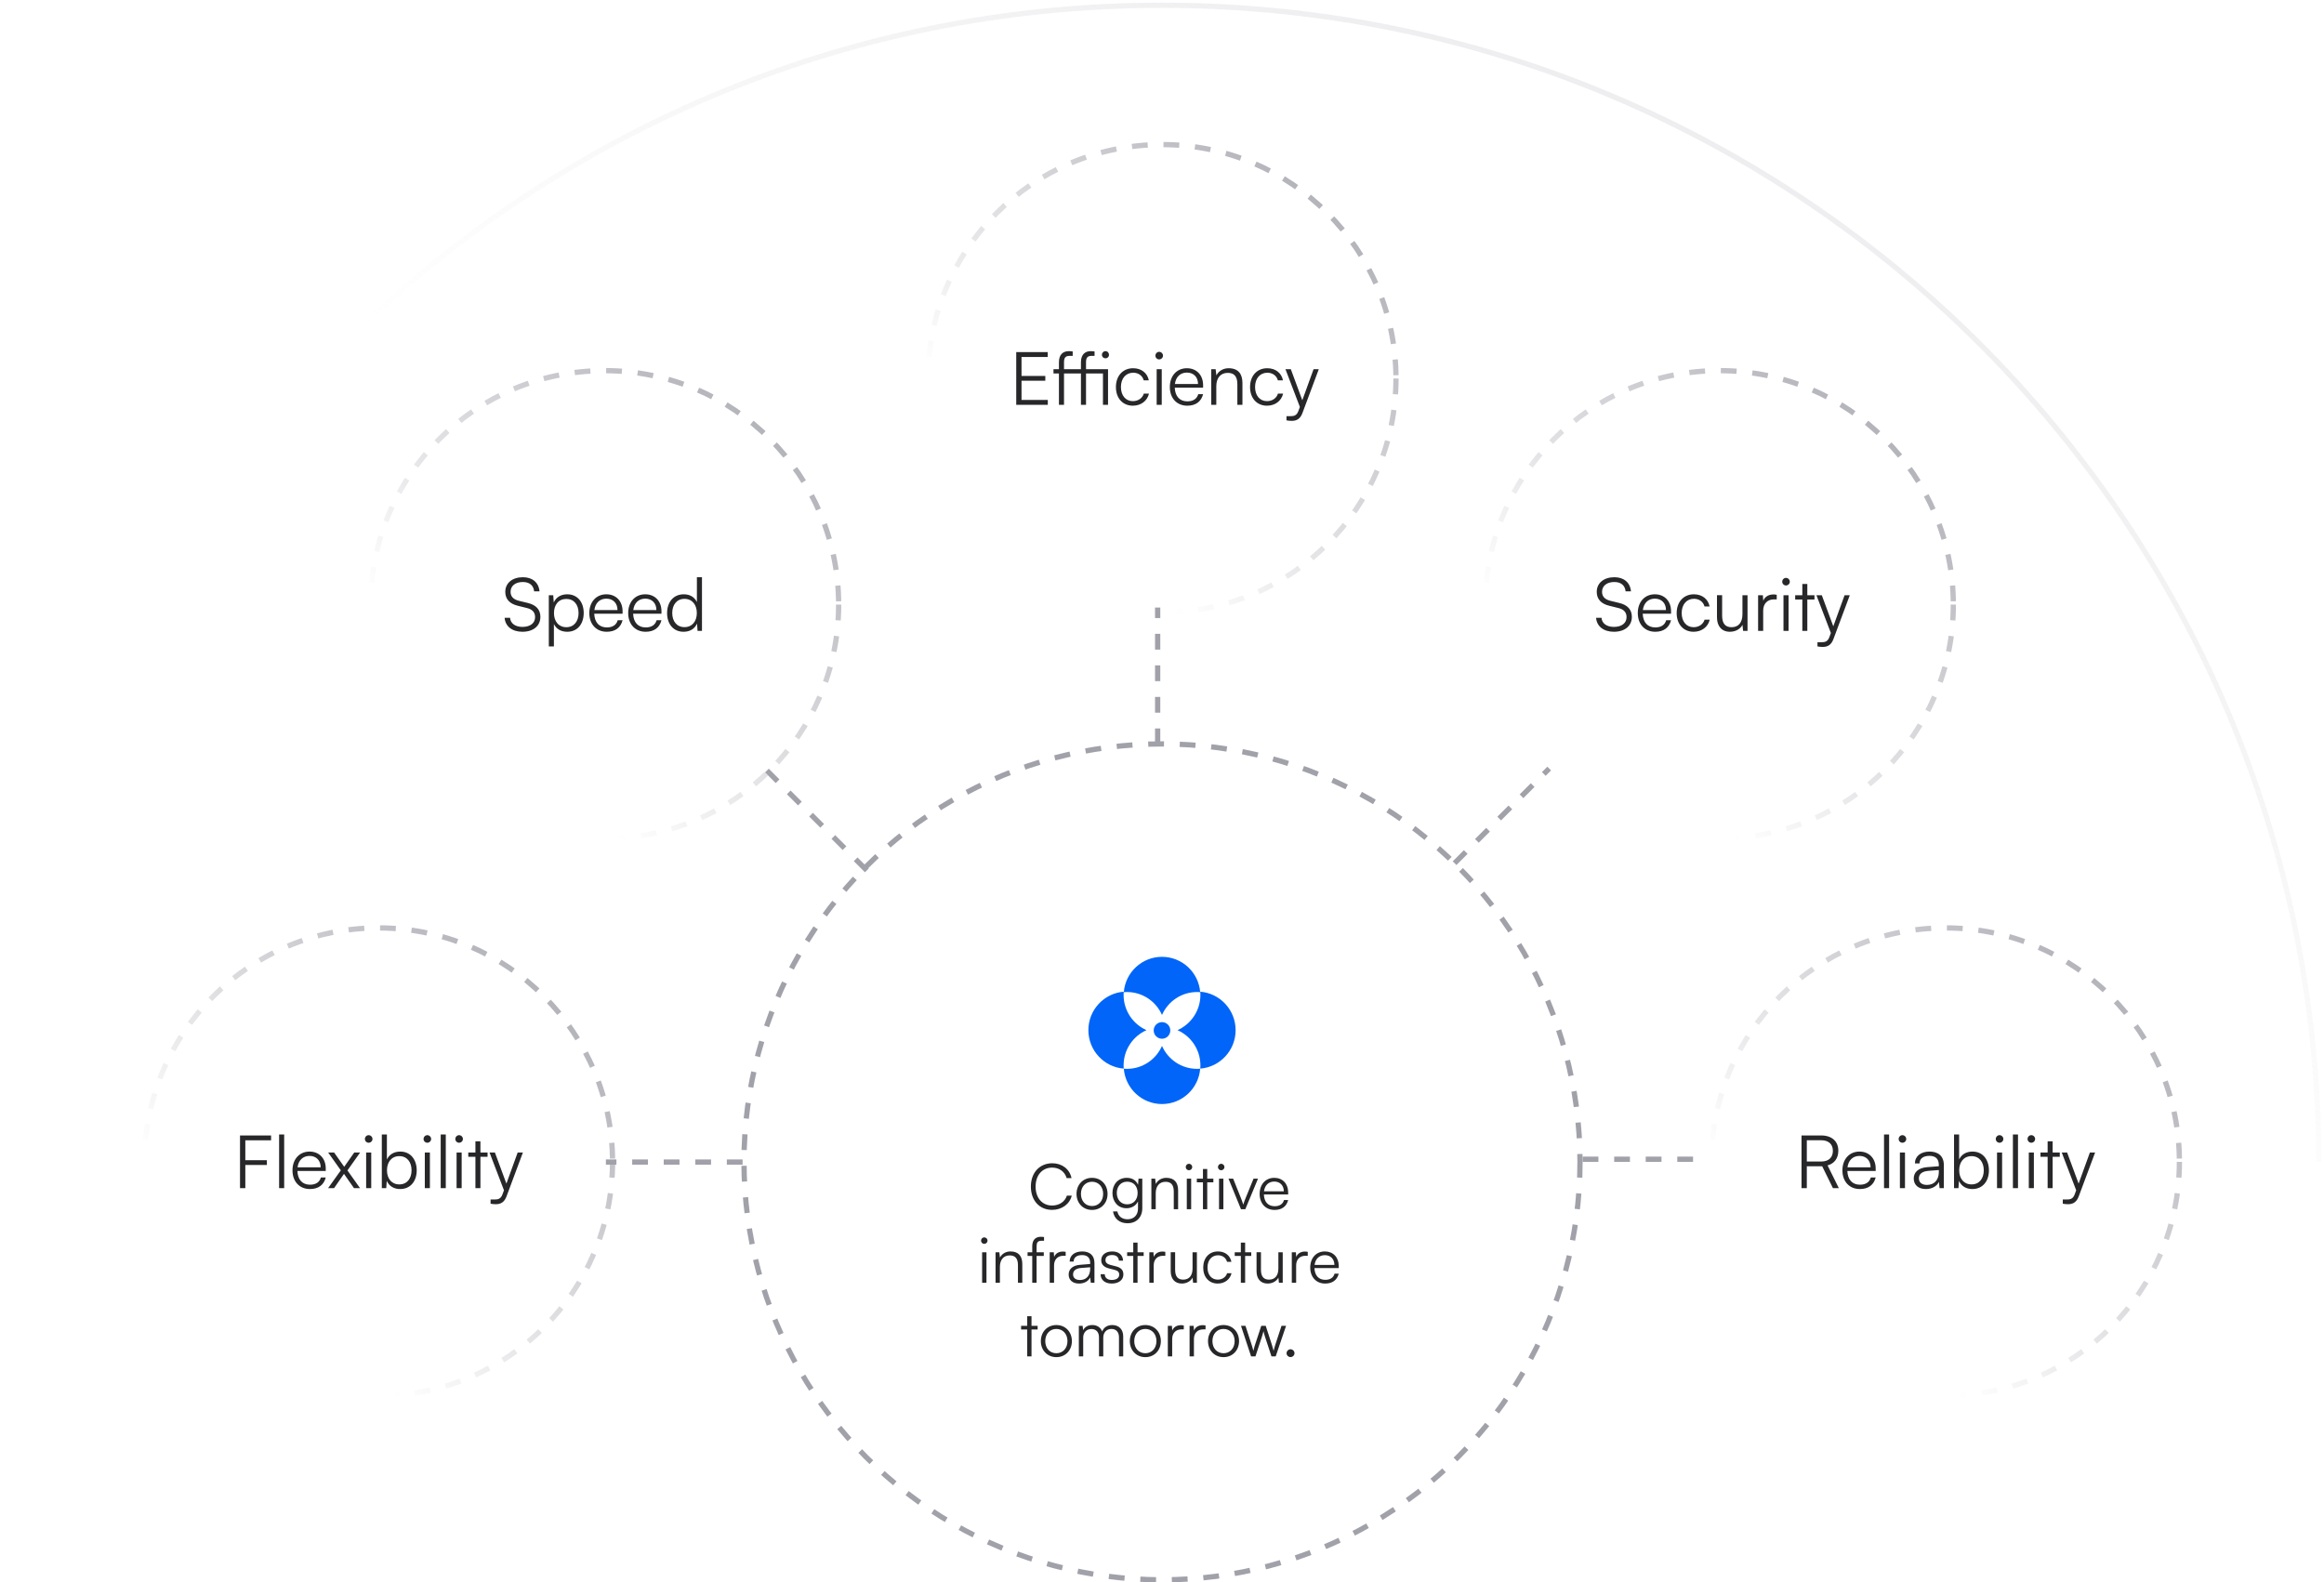 <svg width="442" height="301" viewBox="0 0 442 301" fill="none" xmlns="http://www.w3.org/2000/svg">
<line x1="301" y1="220.5" x2="325" y2="220.5" stroke="#A1A1AA" stroke-dasharray="3 3"/>
<line x1="276.646" y1="164.186" x2="294.646" y2="146.186" stroke="#A1A1AA" stroke-dasharray="3 3"/>
<line x1="220.174" y1="141.561" x2="220.174" y2="115.561" stroke="#A1A1AA" stroke-dasharray="3 3"/>
<line x1="164.859" y1="165.567" x2="145.859" y2="146.567" stroke="#A1A1AA" stroke-dasharray="3 3"/>
<line x1="141.235" y1="221.039" x2="115.235" y2="221.039" stroke="#A1A1AA" stroke-dasharray="3 3"/>
<circle cx="221" cy="221" r="79.5" stroke="#A1A1AA" stroke-dasharray="3 3"/>
<path d="M228.263 188.718C228.066 188.702 227.867 188.694 227.666 188.694C224.69 188.694 222.132 190.485 221 193.053C219.868 190.485 217.309 188.694 214.334 188.694C214.133 188.694 213.934 188.702 213.737 188.718C214.04 184.958 217.176 182 221 182C224.824 182 227.96 184.958 228.263 188.718Z" fill="#0065F8"/>
<path d="M213.694 202.662C213.694 202.864 213.702 203.065 213.718 203.263C209.958 202.958 207 199.799 207 195.947C207 192.096 209.958 188.937 213.718 188.632C213.702 188.829 213.694 189.031 213.694 189.233C213.694 192.229 215.485 194.807 218.053 195.947C215.485 197.087 213.694 199.665 213.694 202.662Z" fill="#0065F8"/>
<path d="M228.263 203.282C227.96 207.042 224.824 210 221 210C217.176 210 214.04 207.042 213.737 203.282C213.934 203.298 214.133 203.306 214.334 203.306C217.309 203.306 219.868 201.515 221 198.947C222.132 201.515 224.69 203.306 227.666 203.306C227.867 203.306 228.066 203.298 228.263 203.282Z" fill="#0065F8"/>
<path d="M221 194.421C220.128 194.421 219.421 195.128 219.421 196C219.421 196.872 220.128 197.579 221 197.579C221.872 197.579 222.579 196.872 222.579 196C222.579 195.128 221.872 194.421 221 194.421Z" fill="#0065F8"/>
<path d="M228.282 203.263C232.042 202.958 235 199.799 235 195.947C235 192.096 232.042 188.937 228.282 188.632C228.298 188.829 228.306 189.031 228.306 189.233C228.306 192.229 226.516 194.807 223.947 195.947C226.516 197.087 228.306 199.665 228.306 202.662C228.306 202.864 228.298 203.065 228.282 203.263Z" fill="#0065F8"/>
<path d="M200.093 230.132C197.693 230.132 196.061 228.344 196.061 225.704C196.061 223.064 197.717 221.264 200.141 221.264C201.989 221.264 203.441 222.38 203.789 224.084H202.865C202.505 222.848 201.449 222.092 200.105 222.092C198.221 222.092 196.961 223.532 196.961 225.704C196.961 227.864 198.221 229.304 200.105 229.304C201.461 229.304 202.541 228.572 202.913 227.42H203.837C203.441 229.04 201.941 230.132 200.093 230.132ZM204.743 227.096C204.743 225.32 205.991 224.036 207.695 224.036C209.399 224.036 210.647 225.32 210.647 227.096C210.647 228.86 209.399 230.144 207.695 230.144C205.991 230.144 204.743 228.86 204.743 227.096ZM205.583 227.084C205.583 228.452 206.447 229.4 207.695 229.4C208.931 229.4 209.807 228.452 209.807 227.084C209.807 225.74 208.931 224.78 207.695 224.78C206.447 224.78 205.583 225.74 205.583 227.084ZM211.575 226.928C211.575 225.344 212.595 224.036 214.299 224.036C215.307 224.036 216.075 224.504 216.447 225.356L216.531 224.192H217.251V229.82C217.251 231.548 216.147 232.676 214.443 232.676C212.955 232.676 211.911 231.836 211.683 230.432H212.511C212.691 231.368 213.411 231.92 214.455 231.92C215.643 231.92 216.435 231.116 216.435 229.904V228.524C216.039 229.34 215.235 229.82 214.239 229.82C212.583 229.82 211.575 228.512 211.575 226.928ZM212.403 226.916C212.403 228.104 213.135 229.076 214.359 229.076C215.619 229.076 216.363 228.164 216.363 226.916C216.363 225.68 215.643 224.768 214.371 224.768C213.123 224.768 212.403 225.74 212.403 226.916ZM219.807 230H218.979V224.192H219.699L219.819 225.2C220.203 224.456 220.971 224.036 221.811 224.036C223.407 224.036 224.067 224.984 224.067 226.448V230H223.239V226.628C223.239 225.272 222.627 224.792 221.667 224.792C220.479 224.792 219.807 225.656 219.807 226.964V230ZM226.126 222.596C225.79 222.596 225.514 222.32 225.514 221.984C225.514 221.648 225.79 221.36 226.126 221.36C226.462 221.36 226.75 221.648 226.75 221.984C226.75 222.32 226.462 222.596 226.126 222.596ZM225.718 230V224.192H226.546V230H225.718ZM229.604 230H228.788V224.888H227.624V224.192H228.788V222.356H229.604V224.192H230.768V224.888H229.604V230ZM232.254 222.596C231.918 222.596 231.642 222.32 231.642 221.984C231.642 221.648 231.918 221.36 232.254 221.36C232.59 221.36 232.878 221.648 232.878 221.984C232.878 222.32 232.59 222.596 232.254 222.596ZM231.846 230V224.192H232.674V230H231.846ZM236.021 230L233.645 224.192H234.533L236.033 227.936C236.189 228.356 236.345 228.752 236.453 229.136C236.561 228.74 236.717 228.356 236.885 227.936L238.409 224.192H239.261L236.849 230H236.021ZM242.415 230.144C240.711 230.144 239.571 228.92 239.571 227.096C239.571 225.284 240.699 224.036 242.355 224.036C243.927 224.036 244.995 225.152 244.995 226.796V227.204H240.375C240.435 228.62 241.179 229.436 242.427 229.436C243.375 229.436 243.987 229.028 244.203 228.26H244.995C244.683 229.484 243.783 230.144 242.415 230.144ZM242.355 224.744C241.263 224.744 240.543 225.464 240.399 226.604H244.167C244.167 225.488 243.447 224.744 242.355 224.744ZM187.196 236.596C186.86 236.596 186.584 236.32 186.584 235.984C186.584 235.648 186.86 235.36 187.196 235.36C187.532 235.36 187.82 235.648 187.82 235.984C187.82 236.32 187.532 236.596 187.196 236.596ZM186.788 244V238.192H187.616V244H186.788ZM190.171 244H189.343V238.192H190.063L190.183 239.2C190.567 238.456 191.335 238.036 192.175 238.036C193.771 238.036 194.431 238.984 194.431 240.448V244H193.603V240.628C193.603 239.272 192.991 238.792 192.031 238.792C190.843 238.792 190.171 239.656 190.171 240.964V244ZM195.433 238.192H196.321V237.064C196.321 235.756 197.041 235.252 197.929 235.252C198.133 235.252 198.373 235.264 198.565 235.3V236.008H198.073C197.341 236.008 197.149 236.38 197.149 237.064V238.192H198.517V238.888H197.149V244H196.321V238.888H195.433V238.192ZM202.679 238.12V238.864H202.223C201.155 238.864 200.471 239.584 200.471 240.688V244H199.643V238.192H200.423L200.483 239.092C200.711 238.468 201.323 238.06 202.139 238.06C202.319 238.06 202.475 238.072 202.679 238.12ZM205.214 244.144C203.978 244.144 203.246 243.448 203.246 242.428C203.246 241.36 204.062 240.688 205.418 240.58L207.338 240.424V240.232C207.338 239.092 206.654 238.732 205.802 238.732C204.794 238.732 204.194 239.188 204.194 239.968H203.438C203.438 238.792 204.398 238.036 205.826 238.036C207.17 238.036 208.154 238.708 208.154 240.244V244H207.458L207.35 242.98C206.99 243.712 206.198 244.144 205.214 244.144ZM205.406 243.472C206.63 243.472 207.338 242.62 207.338 241.36V241.048L205.622 241.18C204.53 241.276 204.086 241.756 204.086 242.404C204.086 243.112 204.614 243.472 205.406 243.472ZM209.323 242.368H210.115C210.115 243.04 210.619 243.46 211.435 243.46C212.335 243.46 212.863 243.076 212.863 242.452C212.863 241.972 212.623 241.696 211.939 241.528L210.943 241.276C209.935 241.024 209.443 240.496 209.443 239.704C209.443 238.684 210.295 238.036 211.543 238.036C212.767 238.036 213.559 238.708 213.595 239.788H212.791C212.767 239.116 212.299 238.72 211.519 238.72C210.703 238.72 210.247 239.068 210.247 239.692C210.247 240.136 210.559 240.448 211.195 240.604L212.191 240.856C213.199 241.108 213.655 241.576 213.655 242.416C213.655 243.46 212.767 244.144 211.447 244.144C210.139 244.144 209.323 243.448 209.323 242.368ZM216.35 244H215.534V238.888H214.37V238.192H215.534V236.356H216.35V238.192H217.514V238.888H216.35V244ZM221.629 238.12V238.864H221.173C220.105 238.864 219.421 239.584 219.421 240.688V244H218.593V238.192H219.373L219.433 239.092C219.661 238.468 220.273 238.06 221.089 238.06C221.269 238.06 221.425 238.072 221.629 238.12ZM226.809 238.192H227.637V244H226.917L226.809 243.016C226.485 243.688 225.681 244.144 224.769 244.144C223.401 244.144 222.657 243.208 222.657 241.792V238.18H223.497V241.528C223.497 242.908 224.109 243.4 225.033 243.4C226.149 243.4 226.809 242.656 226.809 241.276V238.192ZM228.837 241.108C228.837 239.284 229.953 238.036 231.645 238.036C232.989 238.036 233.973 238.816 234.201 240.016H233.373C233.157 239.212 232.461 238.768 231.657 238.768C230.481 238.768 229.653 239.668 229.653 241.096C229.653 242.476 230.421 243.4 231.597 243.4C232.461 243.4 233.157 242.92 233.385 242.176H234.225C233.949 243.364 232.917 244.144 231.597 244.144C229.953 244.144 228.837 242.932 228.837 241.108ZM236.811 244H235.995V238.888H234.831V238.192H235.995V236.356H236.811V238.192H237.975V238.888H236.811V244ZM243.133 238.192H243.961V244H243.241L243.133 243.016C242.809 243.688 242.005 244.144 241.093 244.144C239.725 244.144 238.981 243.208 238.981 241.792V238.18H239.821V241.528C239.821 242.908 240.433 243.4 241.357 243.4C242.473 243.4 243.133 242.656 243.133 241.276V238.192ZM248.722 238.12V238.864H248.266C247.198 238.864 246.514 239.584 246.514 240.688V244H245.686V238.192H246.466L246.526 239.092C246.754 238.468 247.366 238.06 248.182 238.06C248.362 238.06 248.518 238.072 248.722 238.12ZM252.036 244.144C250.332 244.144 249.192 242.92 249.192 241.096C249.192 239.284 250.32 238.036 251.976 238.036C253.548 238.036 254.616 239.152 254.616 240.796V241.204H249.996C250.056 242.62 250.8 243.436 252.048 243.436C252.996 243.436 253.608 243.028 253.824 242.26H254.616C254.304 243.484 253.404 244.144 252.036 244.144ZM251.976 238.744C250.884 238.744 250.164 239.464 250.02 240.604H253.788C253.788 239.488 253.068 238.744 251.976 238.744ZM196.182 258H195.366V252.888H194.202V252.192H195.366V250.356H196.182V252.192H197.346V252.888H196.182V258ZM197.958 255.096C197.958 253.32 199.206 252.036 200.91 252.036C202.614 252.036 203.862 253.32 203.862 255.096C203.862 256.86 202.614 258.144 200.91 258.144C199.206 258.144 197.958 256.86 197.958 255.096ZM198.798 255.084C198.798 256.452 199.662 257.4 200.91 257.4C202.146 257.4 203.022 256.452 203.022 255.084C203.022 253.74 202.146 252.78 200.91 252.78C199.662 252.78 198.798 253.74 198.798 255.084ZM206.014 258H205.186V252.192H205.906L206.002 253.02C206.29 252.408 206.938 252.036 207.754 252.036C208.666 252.036 209.35 252.516 209.626 253.272C209.89 252.516 210.598 252.036 211.534 252.036C212.794 252.036 213.622 252.852 213.622 254.196V258H212.818V254.364C212.818 253.368 212.266 252.78 211.378 252.78C210.406 252.78 209.83 253.512 209.83 254.412V258H209.014V254.352C209.014 253.368 208.45 252.792 207.574 252.792C206.602 252.792 206.014 253.512 206.014 254.4V258ZM214.88 255.096C214.88 253.32 216.128 252.036 217.832 252.036C219.536 252.036 220.784 253.32 220.784 255.096C220.784 256.86 219.536 258.144 217.832 258.144C216.128 258.144 214.88 256.86 214.88 255.096ZM215.72 255.084C215.72 256.452 216.584 257.4 217.832 257.4C219.068 257.4 219.944 256.452 219.944 255.084C219.944 253.74 219.068 252.78 217.832 252.78C216.584 252.78 215.72 253.74 215.72 255.084ZM225.144 252.12V252.864H224.688C223.62 252.864 222.936 253.584 222.936 254.688V258H222.108V252.192H222.888L222.948 253.092C223.176 252.468 223.788 252.06 224.604 252.06C224.784 252.06 224.94 252.072 225.144 252.12ZM229.281 252.12V252.864H228.825C227.757 252.864 227.073 253.584 227.073 254.688V258H226.245V252.192H227.025L227.085 253.092C227.313 252.468 227.925 252.06 228.741 252.06C228.921 252.06 229.077 252.072 229.281 252.12ZM229.751 255.096C229.751 253.32 230.999 252.036 232.703 252.036C234.407 252.036 235.655 253.32 235.655 255.096C235.655 256.86 234.407 258.144 232.703 258.144C230.999 258.144 229.751 256.86 229.751 255.096ZM230.591 255.084C230.591 256.452 231.455 257.4 232.703 257.4C233.939 257.4 234.815 256.452 234.815 255.084C234.815 253.74 233.939 252.78 232.703 252.78C231.455 252.78 230.591 253.74 230.591 255.084ZM237.945 258L236.025 252.192H236.877L238.017 255.696C238.149 256.08 238.257 256.476 238.377 256.944C238.473 256.476 238.665 255.888 238.725 255.696L239.877 252.192H240.729L241.869 255.696C241.977 256.008 242.121 256.512 242.229 256.944C242.349 256.464 242.373 256.32 242.577 255.696L243.729 252.192H244.593L242.625 258H241.821L240.621 254.352C240.477 253.92 240.381 253.56 240.309 253.212C240.225 253.524 240.129 253.872 239.973 254.352L238.773 258H237.945ZM245.445 258.132C245.037 258.132 244.689 257.796 244.689 257.4C244.689 256.992 245.037 256.644 245.445 256.644C245.853 256.644 246.201 256.992 246.201 257.4C246.201 257.796 245.853 258.132 245.445 258.132Z" fill="#27272A"/>
<circle cx="72" cy="221" r="44.5" stroke="url(#paint0_linear_6448_544)" stroke-dasharray="3 3"/>
<path d="M50.759 221.59H46.657V226H45.649V215.976H51.557V216.9H46.657V220.68H50.759V221.59ZM54.048 226H53.082V215.794H54.048V226ZM58.945 226.168C56.957 226.168 55.627 224.74 55.627 222.612C55.627 220.498 56.943 219.042 58.875 219.042C60.709 219.042 61.955 220.344 61.955 222.262V222.738H56.565C56.635 224.39 57.503 225.342 58.959 225.342C60.065 225.342 60.779 224.866 61.031 223.97H61.955C61.591 225.398 60.541 226.168 58.945 226.168ZM58.875 219.868C57.601 219.868 56.761 220.708 56.593 222.038H60.989C60.989 220.736 60.149 219.868 58.875 219.868ZM63.533 226H62.399L64.821 222.612L62.413 219.224H63.547L65.465 221.94L67.369 219.224H68.489L66.081 222.626L68.475 226H67.327L65.423 223.284L63.533 226ZM70.114 217.362C69.722 217.362 69.4 217.04 69.4 216.648C69.4 216.256 69.722 215.92 70.114 215.92C70.506 215.92 70.842 216.256 70.842 216.648C70.842 217.04 70.506 217.362 70.114 217.362ZM69.638 226V219.224H70.604V226H69.638ZM73.458 226H72.618V215.794H73.584V220.54C74.06 219.546 74.984 219.042 76.132 219.042C78.106 219.042 79.254 220.582 79.254 222.626C79.254 224.656 78.078 226.168 76.104 226.168C74.97 226.168 74.032 225.664 73.556 224.614L73.458 226ZM73.598 222.598C73.598 224.166 74.466 225.286 75.95 225.286C77.42 225.286 78.274 224.166 78.274 222.598C78.274 221.044 77.42 219.91 75.95 219.91C74.466 219.91 73.598 221.044 73.598 222.598ZM81.27 217.362C80.878 217.362 80.556 217.04 80.556 216.648C80.556 216.256 80.878 215.92 81.27 215.92C81.662 215.92 81.998 216.256 81.998 216.648C81.998 217.04 81.662 217.362 81.27 217.362ZM80.794 226V219.224H81.76V226H80.794ZM84.783 226H83.817V215.794H84.783V226ZM87.313 217.362C86.921 217.362 86.599 217.04 86.599 216.648C86.599 216.256 86.921 215.92 87.313 215.92C87.705 215.92 88.041 216.256 88.041 216.648C88.041 217.04 87.705 217.362 87.313 217.362ZM86.837 226V219.224H87.803V226H86.837ZM91.372 226H90.42V220.036H89.062V219.224H90.42V217.082H91.372V219.224H92.73V220.036H91.372V226ZM93.302 228.954V228.156H94.043C94.632 228.156 95.219 228.114 95.555 227.204L95.85 226.406L93.106 219.224H94.127L96.311 225.132L98.454 219.224H99.448L96.34 227.554C95.948 228.618 95.29 229.052 94.323 229.052C93.918 229.052 93.609 229.024 93.302 228.954Z" fill="#27272A"/>
<circle cx="115" cy="115" r="44.5" stroke="url(#paint1_linear_6448_544)" stroke-dasharray="3 3"/>
<path d="M96.099 112.58C96.099 110.9 97.443 109.794 99.459 109.794C101.265 109.794 102.455 110.802 102.609 112.482H101.587C101.475 111.348 100.705 110.704 99.445 110.704C98.031 110.704 97.107 111.432 97.107 112.566C97.107 113.448 97.625 114.008 98.675 114.274L100.397 114.694C101.965 115.072 102.777 115.968 102.777 117.326C102.777 119.062 101.433 120.168 99.361 120.168C97.415 120.168 96.099 119.146 95.973 117.508H97.009C97.065 118.558 97.989 119.244 99.361 119.244C100.831 119.244 101.769 118.53 101.769 117.382C101.769 116.486 101.265 115.898 100.187 115.646L98.493 115.226C96.925 114.848 96.099 113.952 96.099 112.58ZM104.38 122.954V113.224H105.22L105.318 114.596C105.794 113.546 106.746 113.042 107.88 113.042C109.84 113.042 111.016 114.54 111.016 116.584C111.016 118.628 109.882 120.168 107.88 120.168C106.732 120.168 105.822 119.678 105.346 118.698V122.954H104.38ZM105.36 116.612C105.36 118.166 106.228 119.3 107.712 119.3C109.182 119.3 110.036 118.166 110.036 116.612C110.036 115.044 109.182 113.924 107.712 113.924C106.228 113.924 105.36 115.044 105.36 116.612ZM115.398 120.168C113.41 120.168 112.08 118.74 112.08 116.612C112.08 114.498 113.396 113.042 115.328 113.042C117.162 113.042 118.408 114.344 118.408 116.262V116.738H113.018C113.088 118.39 113.956 119.342 115.412 119.342C116.518 119.342 117.232 118.866 117.484 117.97H118.408C118.044 119.398 116.994 120.168 115.398 120.168ZM115.328 113.868C114.054 113.868 113.214 114.708 113.046 116.038H117.442C117.442 114.736 116.602 113.868 115.328 113.868ZM122.794 120.168C120.806 120.168 119.476 118.74 119.476 116.612C119.476 114.498 120.792 113.042 122.724 113.042C124.558 113.042 125.804 114.344 125.804 116.262V116.738H120.414C120.484 118.39 121.352 119.342 122.808 119.342C123.914 119.342 124.628 118.866 124.88 117.97H125.804C125.44 119.398 124.39 120.168 122.794 120.168ZM122.724 113.868C121.45 113.868 120.61 114.708 120.442 116.038H124.838C124.838 114.736 123.998 113.868 122.724 113.868ZM130.009 120.168C128.035 120.168 126.873 118.656 126.873 116.626C126.873 114.582 128.035 113.042 130.051 113.042C131.171 113.042 132.067 113.532 132.543 114.512V109.794H133.509V120H132.669L132.571 118.614C132.095 119.664 131.143 120.168 130.009 120.168ZM130.177 119.286C131.661 119.286 132.529 118.166 132.529 116.598C132.529 115.044 131.661 113.91 130.177 113.91C128.707 113.91 127.853 115.044 127.853 116.598C127.853 118.166 128.707 119.286 130.177 119.286Z" fill="#27272A"/>
<circle cx="370" cy="221" r="44.5" stroke="url(#paint2_linear_6448_544)" stroke-dasharray="3 3"/>
<path d="M343.638 226H342.63V215.976H346.368C348.398 215.976 349.63 217.096 349.63 218.874C349.63 220.316 348.874 221.324 347.586 221.674L349.728 226H348.608L346.564 221.842H343.638V226ZM343.638 216.886V220.932H346.396C347.782 220.932 348.594 220.176 348.594 218.902C348.594 217.6 347.74 216.886 346.368 216.886H343.638ZM353.725 226.168C351.737 226.168 350.407 224.74 350.407 222.612C350.407 220.498 351.723 219.042 353.655 219.042C355.489 219.042 356.735 220.344 356.735 222.262V222.738H351.345C351.415 224.39 352.283 225.342 353.739 225.342C354.845 225.342 355.559 224.866 355.811 223.97H356.735C356.371 225.398 355.321 226.168 353.725 226.168ZM353.655 219.868C352.381 219.868 351.541 220.708 351.373 222.038H355.769C355.769 220.736 354.929 219.868 353.655 219.868ZM359.287 226H358.321V215.794H359.287V226ZM361.818 217.362C361.426 217.362 361.104 217.04 361.104 216.648C361.104 216.256 361.426 215.92 361.818 215.92C362.21 215.92 362.546 216.256 362.546 216.648C362.546 217.04 362.21 217.362 361.818 217.362ZM361.342 226V219.224H362.308V226H361.342ZM366.268 226.168C364.826 226.168 363.972 225.356 363.972 224.166C363.972 222.92 364.924 222.136 366.506 222.01L368.746 221.828V221.604C368.746 220.274 367.948 219.854 366.954 219.854C365.778 219.854 365.078 220.386 365.078 221.296H364.196C364.196 219.924 365.316 219.042 366.982 219.042C368.55 219.042 369.698 219.826 369.698 221.618V226H368.886L368.76 224.81C368.34 225.664 367.416 226.168 366.268 226.168ZM366.492 225.384C367.92 225.384 368.746 224.39 368.746 222.92V222.556L366.744 222.71C365.47 222.822 364.952 223.382 364.952 224.138C364.952 224.964 365.568 225.384 366.492 225.384ZM372.477 226H371.637V215.794H372.603V220.54C373.079 219.546 374.003 219.042 375.151 219.042C377.125 219.042 378.273 220.582 378.273 222.626C378.273 224.656 377.097 226.168 375.123 226.168C373.989 226.168 373.051 225.664 372.575 224.614L372.477 226ZM372.617 222.598C372.617 224.166 373.485 225.286 374.969 225.286C376.439 225.286 377.293 224.166 377.293 222.598C377.293 221.044 376.439 219.91 374.969 219.91C373.485 219.91 372.617 221.044 372.617 222.598ZM380.289 217.362C379.897 217.362 379.575 217.04 379.575 216.648C379.575 216.256 379.897 215.92 380.289 215.92C380.681 215.92 381.017 216.256 381.017 216.648C381.017 217.04 380.681 217.362 380.289 217.362ZM379.813 226V219.224H380.779V226H379.813ZM383.801 226H382.835V215.794H383.801V226ZM386.332 217.362C385.94 217.362 385.618 217.04 385.618 216.648C385.618 216.256 385.94 215.92 386.332 215.92C386.724 215.92 387.06 216.256 387.06 216.648C387.06 217.04 386.724 217.362 386.332 217.362ZM385.856 226V219.224H386.822V226H385.856ZM390.39 226H389.438V220.036H388.08V219.224H389.438V217.082H390.39V219.224H391.748V220.036H390.39V226ZM392.32 228.954V228.156H393.062C393.65 228.156 394.238 228.114 394.574 227.204L394.868 226.406L392.124 219.224H393.146L395.33 225.132L397.472 219.224H398.466L395.358 227.554C394.966 228.618 394.308 229.052 393.342 229.052C392.936 229.052 392.628 229.024 392.32 228.954Z" fill="#27272A"/>
<circle cx="327" cy="115" r="44.5" stroke="url(#paint3_linear_6448_544)" stroke-dasharray="3 3"/>
<path d="M303.684 112.58C303.684 110.9 305.028 109.794 307.044 109.794C308.85 109.794 310.04 110.802 310.194 112.482H309.172C309.06 111.348 308.29 110.704 307.03 110.704C305.616 110.704 304.692 111.432 304.692 112.566C304.692 113.448 305.21 114.008 306.26 114.274L307.982 114.694C309.55 115.072 310.362 115.968 310.362 117.326C310.362 119.062 309.018 120.168 306.946 120.168C305 120.168 303.684 119.146 303.558 117.508H304.594C304.65 118.558 305.574 119.244 306.946 119.244C308.416 119.244 309.354 118.53 309.354 117.382C309.354 116.486 308.85 115.898 307.772 115.646L306.078 115.226C304.51 114.848 303.684 113.952 303.684 112.58ZM314.807 120.168C312.819 120.168 311.489 118.74 311.489 116.612C311.489 114.498 312.805 113.042 314.737 113.042C316.571 113.042 317.817 114.344 317.817 116.262V116.738H312.427C312.497 118.39 313.365 119.342 314.821 119.342C315.927 119.342 316.641 118.866 316.893 117.97H317.817C317.453 119.398 316.403 120.168 314.807 120.168ZM314.737 113.868C313.463 113.868 312.623 114.708 312.455 116.038H316.851C316.851 114.736 316.011 113.868 314.737 113.868ZM318.886 116.626C318.886 114.498 320.188 113.042 322.162 113.042C323.73 113.042 324.878 113.952 325.144 115.352H324.178C323.926 114.414 323.114 113.896 322.176 113.896C320.804 113.896 319.838 114.946 319.838 116.612C319.838 118.222 320.734 119.3 322.106 119.3C323.114 119.3 323.926 118.74 324.192 117.872H325.172C324.85 119.258 323.646 120.168 322.106 120.168C320.188 120.168 318.886 118.754 318.886 116.626ZM331.395 113.224H332.361V120H331.521L331.395 118.852C331.017 119.636 330.079 120.168 329.015 120.168C327.419 120.168 326.551 119.076 326.551 117.424V113.21H327.531V117.116C327.531 118.726 328.245 119.3 329.323 119.3C330.625 119.3 331.395 118.432 331.395 116.822V113.224ZM337.915 113.14V114.008H337.383C336.137 114.008 335.339 114.848 335.339 116.136V120H334.373V113.224H335.283L335.353 114.274C335.619 113.546 336.333 113.07 337.285 113.07C337.495 113.07 337.677 113.084 337.915 113.14ZM339.675 111.362C339.283 111.362 338.961 111.04 338.961 110.648C338.961 110.256 339.283 109.92 339.675 109.92C340.067 109.92 340.403 110.256 340.403 110.648C340.403 111.04 340.067 111.362 339.675 111.362ZM339.199 120V113.224H340.165V120H339.199ZM343.734 120H342.782V114.036H341.424V113.224H342.782V111.082H343.734V113.224H345.092V114.036H343.734V120ZM345.664 122.954V122.156H346.406C346.994 122.156 347.582 122.114 347.918 121.204L348.212 120.406L345.468 113.224H346.49L348.674 119.132L350.816 113.224H351.81L348.702 121.554C348.31 122.618 347.652 123.052 346.686 123.052C346.28 123.052 345.972 123.024 345.664 122.954Z" fill="#27272A"/>
<circle cx="221" cy="72" r="44.5" stroke="url(#paint4_linear_6448_544)" stroke-dasharray="3 3"/>
<path d="M199.282 77H193.276V66.976H199.268V67.9H194.284V71.512H198.806V72.422H194.284V76.076H199.282V77ZM200.362 70.224H201.398V68.908C201.398 67.382 202.224 66.794 203.274 66.794C203.512 66.794 203.792 66.808 204.016 66.85V67.69H203.428C202.588 67.69 202.364 68.11 202.364 68.908V70.224H205.584V68.908C205.584 67.382 206.424 66.794 207.432 66.794C207.67 66.794 207.95 66.808 208.174 66.85V67.69H207.6C206.774 67.69 206.55 68.11 206.55 68.908V70.224H210.736V77H209.77V71.036H206.55V77H205.584V71.036H202.364V77H201.398V71.036H200.362V70.224ZM210.246 68.152C209.868 68.152 209.574 67.872 209.574 67.494C209.574 67.102 209.868 66.794 210.246 66.794C210.638 66.794 210.918 67.102 210.918 67.494C210.918 67.872 210.638 68.152 210.246 68.152ZM212.236 73.626C212.236 71.498 213.538 70.042 215.512 70.042C217.08 70.042 218.228 70.952 218.494 72.352H217.528C217.276 71.414 216.464 70.896 215.526 70.896C214.154 70.896 213.188 71.946 213.188 73.612C213.188 75.222 214.084 76.3 215.456 76.3C216.464 76.3 217.276 75.74 217.542 74.872H218.522C218.2 76.258 216.996 77.168 215.456 77.168C213.538 77.168 212.236 75.754 212.236 73.626ZM220.462 68.362C220.07 68.362 219.748 68.04 219.748 67.648C219.748 67.256 220.07 66.92 220.462 66.92C220.854 66.92 221.19 67.256 221.19 67.648C221.19 68.04 220.854 68.362 220.462 68.362ZM219.986 77V70.224H220.952V77H219.986ZM225.808 77.168C223.82 77.168 222.49 75.74 222.49 73.612C222.49 71.498 223.806 70.042 225.738 70.042C227.572 70.042 228.818 71.344 228.818 73.262V73.738H223.428C223.498 75.39 224.366 76.342 225.822 76.342C226.928 76.342 227.642 75.866 227.894 74.97H228.818C228.454 76.398 227.404 77.168 225.808 77.168ZM225.738 70.868C224.464 70.868 223.624 71.708 223.456 73.038H227.852C227.852 71.736 227.012 70.868 225.738 70.868ZM231.328 77H230.362V70.224H231.202L231.342 71.4C231.79 70.532 232.686 70.042 233.666 70.042C235.528 70.042 236.298 71.148 236.298 72.856V77H235.332V73.066C235.332 71.484 234.618 70.924 233.498 70.924C232.112 70.924 231.328 71.932 231.328 73.458V77ZM237.748 73.626C237.748 71.498 239.05 70.042 241.024 70.042C242.592 70.042 243.74 70.952 244.006 72.352H243.04C242.788 71.414 241.976 70.896 241.038 70.896C239.666 70.896 238.7 71.946 238.7 73.612C238.7 75.222 239.596 76.3 240.968 76.3C241.976 76.3 242.788 75.74 243.054 74.872H244.034C243.712 76.258 242.508 77.168 240.968 77.168C239.05 77.168 237.748 75.754 237.748 73.626ZM244.675 79.954V79.156H245.417C246.005 79.156 246.593 79.114 246.929 78.204L247.223 77.406L244.479 70.224H245.501L247.685 76.132L249.827 70.224H250.821L247.713 78.554C247.321 79.618 246.663 80.052 245.697 80.052C245.291 80.052 244.983 80.024 244.675 79.954Z" fill="#27272A"/>
<path d="M441 221C441 99.497 342.503 1 221 1C99.497 1 1 99.497 1 221" stroke="url(#paint5_linear_6448_544)"/>
<defs>
<linearGradient id="paint0_linear_6448_544" x1="51.5" y1="243" x2="117" y2="176" gradientUnits="userSpaceOnUse">
<stop stop-color="#A1A1AA" stop-opacity="0"/>
<stop offset="1" stop-color="#A1A1AA"/>
</linearGradient>
<linearGradient id="paint1_linear_6448_544" x1="94.5" y1="137" x2="160" y2="70" gradientUnits="userSpaceOnUse">
<stop stop-color="#A1A1AA" stop-opacity="0"/>
<stop offset="1" stop-color="#A1A1AA"/>
</linearGradient>
<linearGradient id="paint2_linear_6448_544" x1="349.5" y1="243" x2="415" y2="176" gradientUnits="userSpaceOnUse">
<stop stop-color="#A1A1AA" stop-opacity="0"/>
<stop offset="1" stop-color="#A1A1AA"/>
</linearGradient>
<linearGradient id="paint3_linear_6448_544" x1="306.5" y1="137" x2="372" y2="70" gradientUnits="userSpaceOnUse">
<stop stop-color="#A1A1AA" stop-opacity="0"/>
<stop offset="1" stop-color="#A1A1AA"/>
</linearGradient>
<linearGradient id="paint4_linear_6448_544" x1="200.5" y1="94" x2="266" y2="27" gradientUnits="userSpaceOnUse">
<stop stop-color="#A1A1AA" stop-opacity="0"/>
<stop offset="1" stop-color="#A1A1AA"/>
</linearGradient>
<linearGradient id="paint5_linear_6448_544" x1="242" y1="148" x2="345.5" y2="-60" gradientUnits="userSpaceOnUse">
<stop stop-color="#E4E4E7" stop-opacity="0"/>
<stop offset="1" stop-color="#E4E4E7"/>
</linearGradient>
</defs>
</svg>
